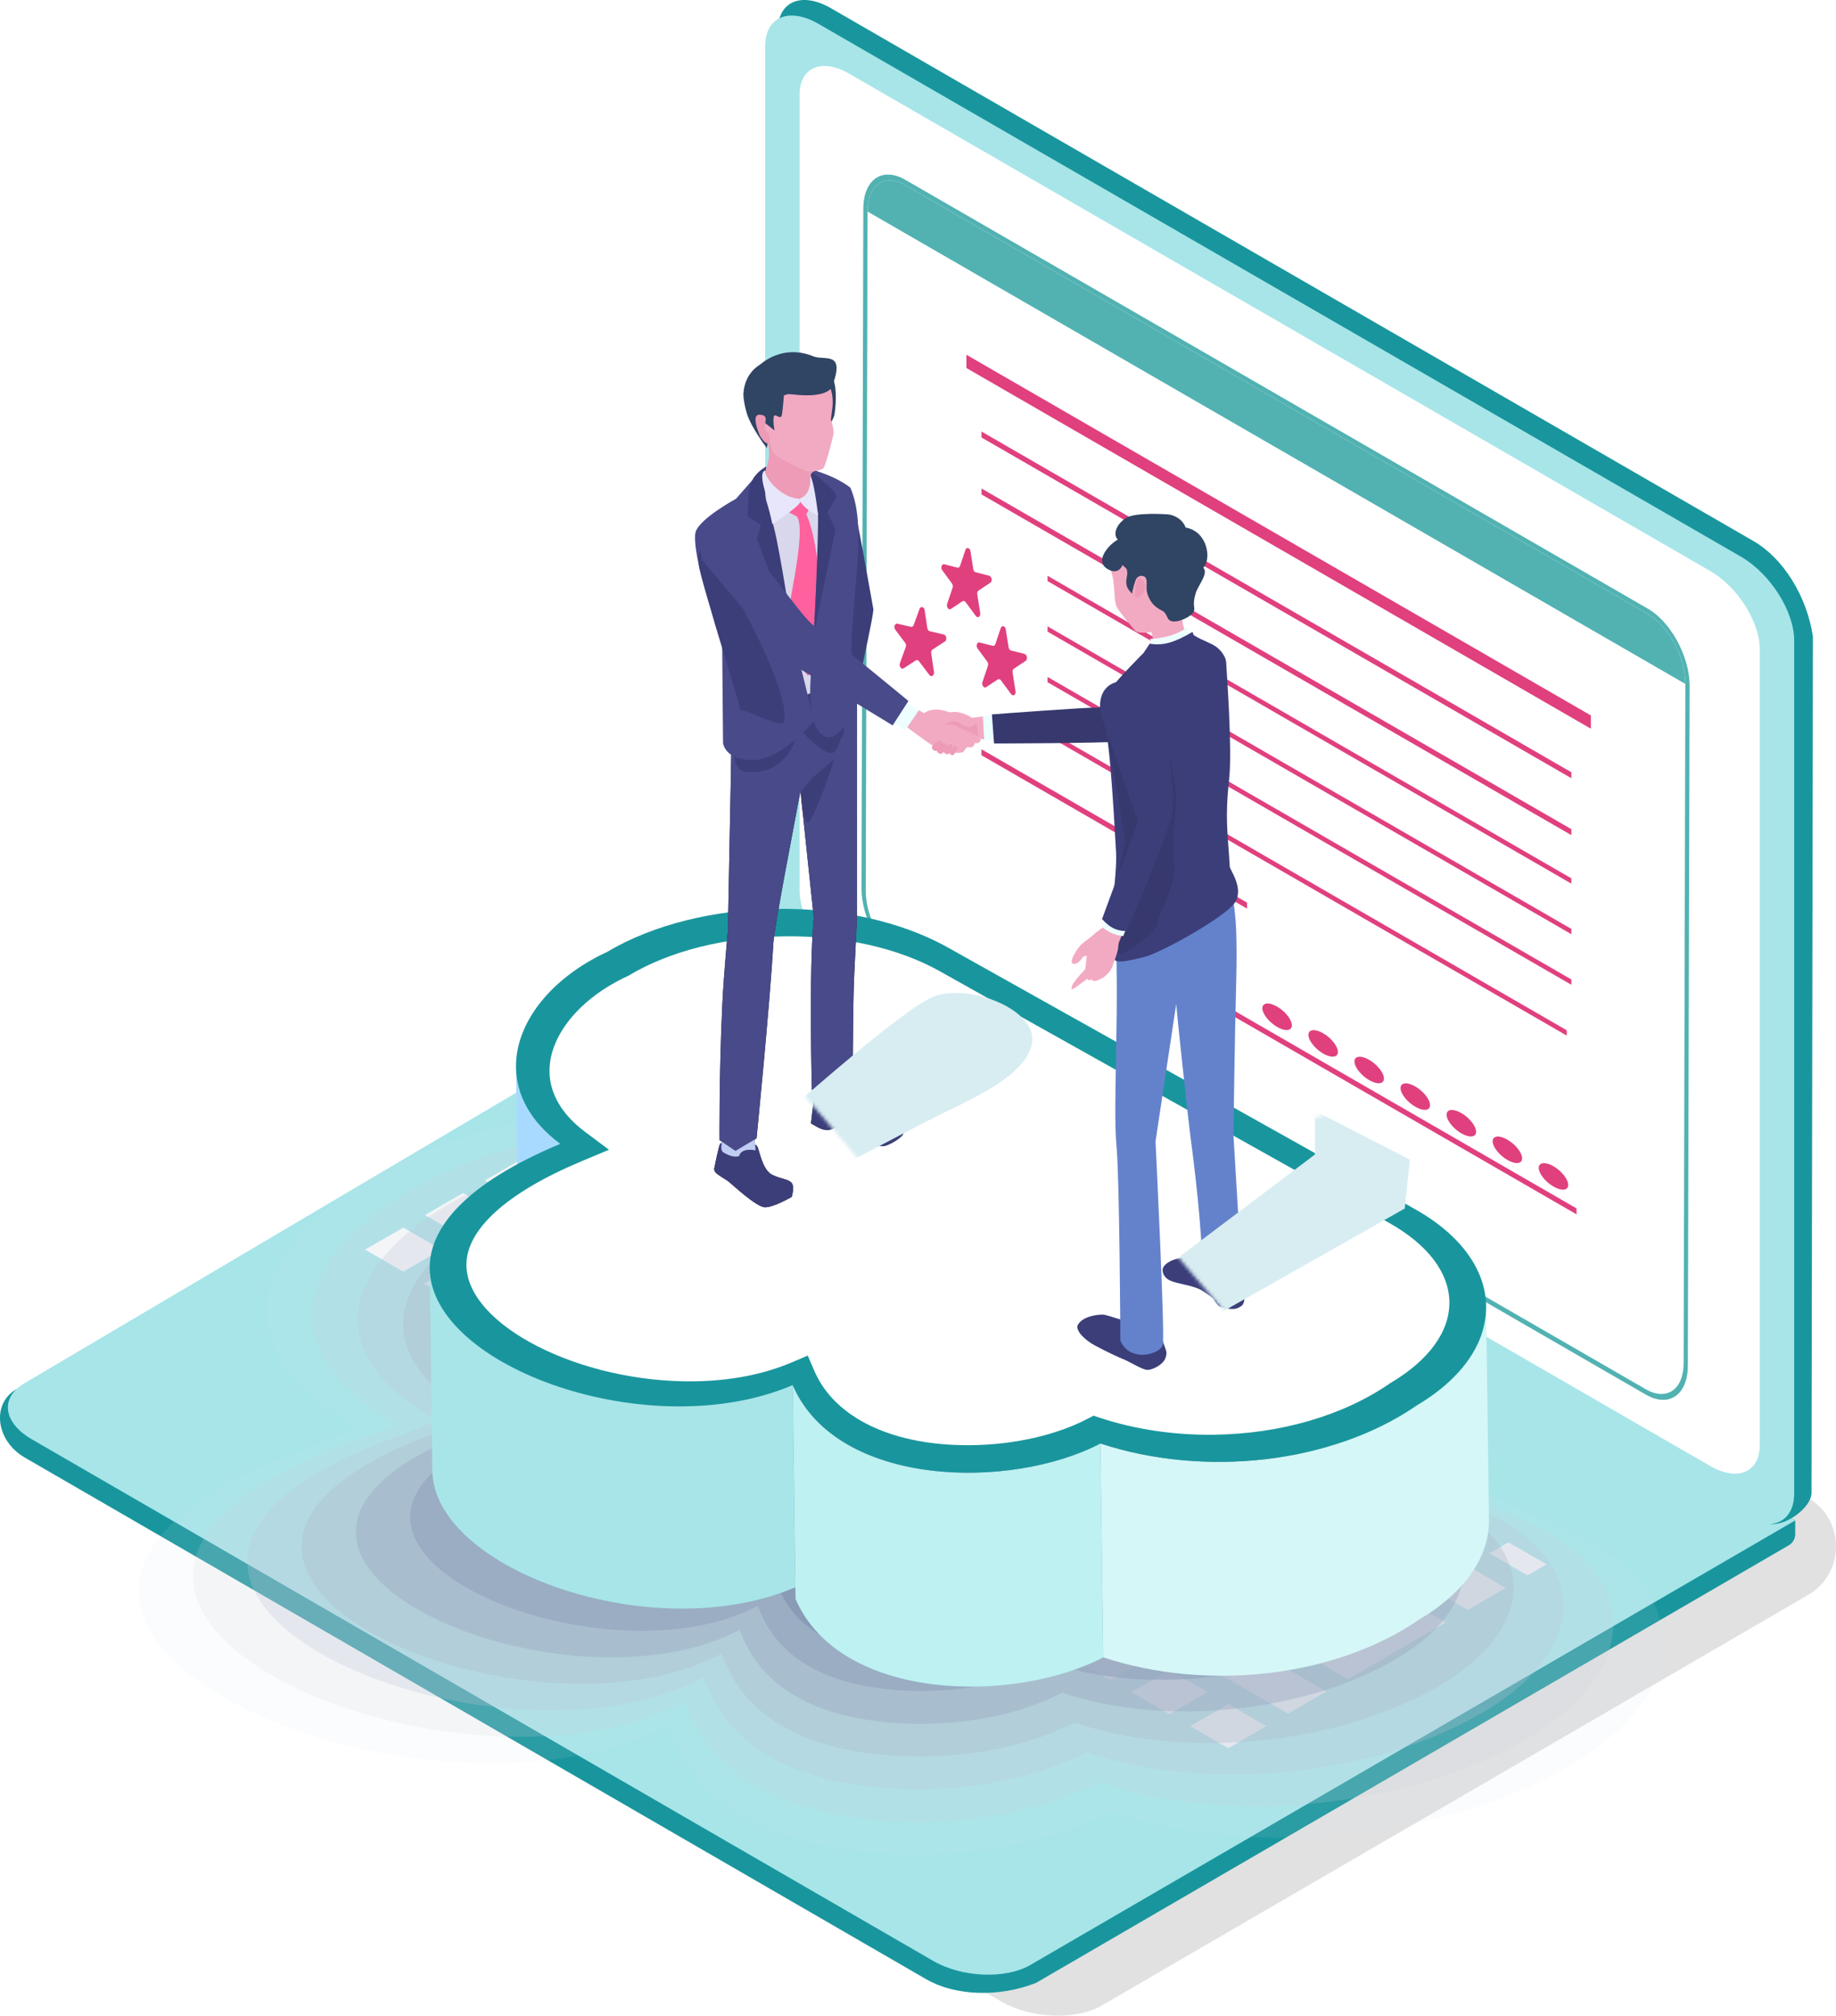 <?xml version="1.0" encoding="UTF-8"?>
<svg xmlns="http://www.w3.org/2000/svg" xmlns:xlink="http://www.w3.org/1999/xlink" viewBox="0 0 533.07 585">
  <defs>
    <style>
      .cls-1 {
        mask: url(#mask);
      }

      .cls-2 {
        filter: url(#luminosity-noclip);
      }

      .cls-3 {
        fill: #d7edf2;
      }

      .cls-3, .cls-4, .cls-5 {
        mix-blend-mode: multiply;
      }

      .cls-6 {
        fill: #aebacc;
        opacity: .36;
      }

      .cls-7 {
        fill: #fe619d;
      }

      .cls-8 {
        filter: url(#luminosity-noclip-2);
      }

      .cls-9 {
        fill: #a8daff;
      }

      .cls-10 {
        fill: #ced4e0;
        opacity: .18;
      }

      .cls-11 {
        fill: #f2aac2;
      }

      .cls-12 {
        fill: #bfcdf2;
      }

      .cls-4 {
        fill: url(#linear-gradient-2);
      }

      .cls-13 {
        fill: #52b2b2;
      }

      .cls-14 {
        fill: #6482cc;
      }

      .cls-15 {
        fill: #19969d;
      }

      .cls-16 {
        fill: #e0407e;
      }

      .cls-17 {
        fill: #ed9bb6;
      }

      .cls-18 {
        fill: #e8e6fb;
      }

      .cls-19 {
        isolation: isolate;
      }

      .cls-20 {
        mask: url(#mask-1);
      }

      .cls-21 {
        fill: #bdf1f2;
      }

      .cls-22 {
        fill: #dde2ea;
        opacity: .09;
      }

      .cls-23 {
        fill: #d9d7eb;
      }

      .cls-24 {
        fill: #8f9fb9;
        opacity: .55;
      }

      .cls-25 {
        fill: #fff;
      }

      .cls-26 {
        fill: #3c3e7a;
      }

      .cls-27 {
        fill: #bec7d6;
        opacity: .27;
      }

      .cls-28 {
        fill: #8091af;
        opacity: .64;
      }

      .cls-29 {
        fill: #1e252b;
      }

      .cls-30 {
        fill: #b8c8f2;
      }

      .cls-31 {
        fill: #edfeff;
      }

      .cls-5 {
        fill: url(#linear-gradient);
      }

      .cls-32 {
        fill: #d5f7f7;
      }

      .cls-33 {
        fill: #484a8a;
      }

      .cls-34 {
        fill: #36386e;
      }

      .cls-35 {
        fill: #a7e5e9;
      }

      .cls-36 {
        fill: #304464;
      }

      .cls-37 {
        fill: #9facc2;
        opacity: .45;
      }

      .cls-38 {
        fill: #c4c4c4;
        opacity: .5;
      }
    </style>
    <filter id="luminosity-noclip" x="318.16" y="322.41" width="95.64" height="68.85" color-interpolation-filters="sRGB" filterUnits="userSpaceOnUse">
      <feFlood flood-color="#fff" result="bg"/>
      <feBlend in="SourceGraphic" in2="bg"/>
    </filter>
    <linearGradient id="linear-gradient" x1="356.29" y1="387.2" x2="397.37" y2="323.24" gradientUnits="userSpaceOnUse">
      <stop offset="0" stop-color="#fff"/>
      <stop offset="1" stop-color="#000"/>
    </linearGradient>
    <mask id="mask" x="318.16" y="322.41" width="95.64" height="68.85" maskUnits="userSpaceOnUse">
      <g class="cls-2">
        <path class="cls-5" d="M337.84,360.3l3.13,3.32,14.93,17.51,8.24,7.57s28.53-11.82,43.03-26.32c7.37-7.37,9.11-15.79,2.64-28.16-6.47-12.37-19.61-11.29-23.59-11.14-10.72,2.7-16.09,8.46-19.92,11.09-3.83,2.63-28.46,26.14-28.46,26.14Z"/>
      </g>
    </mask>
    <filter id="luminosity-noclip-2" x="211.31" y="278.01" width="95.64" height="68.27" color-interpolation-filters="sRGB" filterUnits="userSpaceOnUse">
      <feFlood flood-color="#fff" result="bg"/>
      <feBlend in="SourceGraphic" in2="bg"/>
    </filter>
    <linearGradient id="linear-gradient-2" x1="249.44" y1="342.21" x2="290.52" y2="278.26" xlink:href="#linear-gradient"/>
    <mask id="mask-1" x="211.31" y="278.01" width="95.64" height="68.27" maskUnits="userSpaceOnUse">
      <g class="cls-8">
        <path class="cls-4" d="M230.99,315.32l3.13,3.32,14.93,17.51,8.24,7.57s28.53-11.82,43.03-26.32c7.37-7.37,9.11-15.79,2.64-28.16-6.47-12.37-19.61-11.29-23.59-11.14-10.72,2.7-16.09,8.46-19.92,11.09-3.83,2.63-28.46,26.14-28.46,26.14Z"/>
      </g>
    </mask>
  </defs>
  <g class="cls-19">
    <g id="_レイヤー_2" data-name="レイヤー_2">
      <g id="_レイヤー_1-2" data-name="レイヤー_1">
        <g>
          <g>
            <g>
              <path class="cls-38" d="M524.97,434.72c10.81,6.28,10.81,21.9,0,28.18l-205.18,119.2c-7.47,4.3-20.51,3.76-29.11-1.23L20.27,424.45c-7.44-4.3-9.15-10.52-4.64-14.92h.02c.7-.67,1.55-1.31,2.54-1.89l228.27-134.81,3.42,1.98,275.09,159.91Z"/>
              <g>
                <g>
                  <g>
                    <path class="cls-15" d="M521.23,441.27v3.99c0,1.33-.71,2.56-1.87,3.23l-218.56,127c-10.93,4.29-23.55,3.75-31.9-1.07L7.15,423c-8.35-4.83-9.68-15.58-2.46-19.76h.02l226.75-130.42,289.77,168.45Z"/>
                    <path class="cls-35" d="M521.23,441.27l-222.1,129.03c-7.23,4.17-19.85,3.64-28.18-1.19L9.18,417.69c-7.2-4.17-8.86-10.19-4.49-14.45h.02c.68-.65,1.5-1.27,2.46-1.83l220.98-130.51,3.31,1.92,289.77,168.45Z"/>
                  </g>
                  <g>
                    <g>
                      <polygon class="cls-25" points="203.95 318.91 192.87 312.52 198.41 309.32 209.49 315.71 203.95 318.91"/>
                      <polygon class="cls-25" points="221.06 328.79 209.98 322.4 215.52 319.2 226.6 325.59 221.06 328.79"/>
                      <polygon class="cls-25" points="238.17 338.67 227.09 332.27 232.63 329.08 243.71 335.47 238.17 338.67"/>
                      <polygon class="cls-25" points="255.28 348.55 244.2 342.15 249.74 338.96 260.82 345.35 255.28 348.55"/>
                      <polygon class="cls-25" points="272.39 358.43 261.31 352.03 266.85 348.83 277.93 355.23 272.39 358.43"/>
                      <polygon class="cls-25" points="289.5 368.31 278.43 361.91 283.96 358.71 295.04 365.11 289.5 368.31"/>
                      <polygon class="cls-25" points="306.61 378.18 295.54 371.79 301.07 368.59 312.15 374.99 306.61 378.18"/>
                      <polygon class="cls-25" points="323.72 388.06 312.65 381.67 318.19 378.47 329.26 384.87 323.72 388.06"/>
                      <polygon class="cls-25" points="340.83 397.94 329.76 391.55 335.3 388.35 346.37 394.75 340.83 397.94"/>
                      <polygon class="cls-25" points="357.94 407.82 346.87 401.43 352.41 398.23 363.48 404.62 357.94 407.82"/>
                      <polygon class="cls-25" points="375.06 417.7 363.98 411.31 369.52 408.11 380.59 414.5 375.06 417.7"/>
                      <polygon class="cls-25" points="392.17 427.58 381.09 421.18 386.63 417.99 397.7 424.38 392.17 427.58"/>
                      <polygon class="cls-25" points="409.28 437.46 398.2 431.06 403.74 427.87 414.82 434.26 409.28 437.46"/>
                      <polygon class="cls-25" points="426.39 447.34 415.31 440.94 420.85 437.74 431.93 444.14 426.39 447.34"/>
                      <polygon class="cls-25" points="443.5 457.22 432.42 450.82 437.96 447.62 449.04 454.02 443.5 457.22"/>
                    </g>
                    <g>
                      <polygon class="cls-25" points="186.57 328.94 175.5 322.55 186.57 316.15 197.65 322.55 186.57 328.94"/>
                      <polygon class="cls-25" points="203.68 338.82 192.61 332.43 203.68 326.03 214.76 332.43 203.68 338.82"/>
                      <polygon class="cls-25" points="220.79 348.7 209.72 342.31 220.79 335.91 231.87 342.31 220.79 348.7"/>
                      <polygon class="cls-25" points="237.91 358.58 226.83 352.18 237.91 345.79 248.98 352.18 237.91 358.58"/>
                      <polygon class="cls-25" points="255.02 368.46 243.94 362.06 255.02 355.67 266.09 362.06 255.02 368.46"/>
                      <polygon class="cls-25" points="272.13 378.34 261.05 371.94 272.13 365.55 283.2 371.94 272.13 378.34"/>
                      <polygon class="cls-25" points="289.24 388.22 278.16 381.82 289.24 375.43 300.31 381.82 289.24 388.22"/>
                      <polygon class="cls-25" points="306.35 398.09 295.27 391.7 306.35 385.31 317.42 391.7 306.35 398.09"/>
                      <polygon class="cls-25" points="323.46 407.97 312.38 401.58 323.46 395.18 334.54 401.58 323.46 407.97"/>
                      <polygon class="cls-25" points="340.57 417.85 329.49 411.46 340.57 405.06 351.65 411.46 340.57 417.85"/>
                      <polygon class="cls-25" points="357.68 427.73 346.6 421.34 357.68 414.94 368.76 421.34 357.68 427.73"/>
                      <polygon class="cls-25" points="374.79 437.61 363.72 431.22 374.79 424.82 385.87 431.22 374.79 437.61"/>
                      <polygon class="cls-25" points="391.9 447.49 380.83 441.09 391.9 434.7 402.98 441.09 391.9 447.49"/>
                      <polygon class="cls-25" points="409.01 457.37 397.94 450.97 409.01 444.58 420.09 450.97 409.01 457.37"/>
                      <polygon class="cls-25" points="426.12 467.25 415.05 460.85 426.12 454.46 437.2 460.85 426.12 467.25"/>
                    </g>
                    <g>
                      <polygon class="cls-25" points="176.48 343.18 158.12 332.58 169.2 326.18 187.56 336.79 176.48 343.18"/>
                      <polygon class="cls-25" points="193.6 353.06 182.52 346.66 193.6 340.27 204.67 346.66 193.6 353.06"/>
                      <polygon class="cls-25" points="210.71 362.94 199.63 356.54 210.71 350.15 221.78 356.54 210.71 362.94"/>
                      <polygon class="cls-25" points="227.82 372.82 216.74 366.42 227.82 360.03 238.89 366.42 227.82 372.82"/>
                      <polygon class="cls-25" points="244.93 382.7 233.85 376.3 244.93 369.91 256 376.3 244.93 382.7"/>
                      <polygon class="cls-25" points="262.04 392.57 250.96 386.18 262.04 379.79 273.11 386.18 262.04 392.57"/>
                      <polygon class="cls-25" points="279.15 402.45 268.07 396.06 279.15 389.66 290.23 396.06 279.15 402.45"/>
                      <polygon class="cls-25" points="296.26 412.33 285.18 405.94 296.26 399.54 307.34 405.94 296.26 412.33"/>
                      <polygon class="cls-25" points="313.37 422.21 302.29 415.82 313.37 409.42 324.45 415.82 313.37 422.21"/>
                      <polygon class="cls-25" points="330.48 432.09 319.41 425.7 330.48 419.3 341.56 425.7 330.48 432.09"/>
                      <polygon class="cls-25" points="347.59 441.97 336.52 435.57 347.59 429.18 358.67 435.57 347.59 441.97"/>
                      <polygon class="cls-25" points="364.7 451.85 353.63 445.45 364.7 439.06 375.78 445.45 364.7 451.85"/>
                      <polygon class="cls-25" points="381.81 461.73 370.74 455.33 381.81 448.94 392.89 455.33 381.81 461.73"/>
                    </g>
                    <g>
                      <polygon class="cls-25" points="151.82 336.22 140.75 342.61 168.94 358.88 180.01 352.49 151.82 336.22"/>
                      <polygon class="cls-25" points="186.05 368.76 174.97 362.37 186.05 355.97 197.12 362.37 186.05 368.76"/>
                      <polygon class="cls-25" points="203.16 378.64 192.08 372.25 203.16 365.85 214.23 372.25 203.16 378.64"/>
                      <polygon class="cls-25" points="220.27 388.52 209.19 382.13 220.27 375.73 231.34 382.13 220.27 388.52"/>
                      <polygon class="cls-25" points="237.38 398.4 226.3 392 237.38 385.61 248.45 392 237.38 398.4"/>
                      <polygon class="cls-25" points="254.49 408.28 243.41 401.88 254.49 395.49 265.56 401.88 254.49 408.28"/>
                      <polygon class="cls-25" points="271.6 418.16 260.52 411.76 271.6 405.37 282.68 411.76 271.6 418.16"/>
                      <polygon class="cls-25" points="288.71 428.04 277.63 421.64 288.71 415.25 299.79 421.64 288.71 428.04"/>
                      <polygon class="cls-25" points="305.82 437.92 294.74 431.52 305.82 425.13 316.9 431.52 305.82 437.92"/>
                      <polygon class="cls-25" points="322.93 447.79 311.86 441.4 322.93 435 334.01 441.4 322.93 447.79"/>
                      <polygon class="cls-25" points="340.04 457.67 328.97 451.28 340.04 444.88 351.12 451.28 340.04 457.67"/>
                      <polygon class="cls-25" points="357.15 467.55 346.08 461.16 357.15 454.76 368.23 461.16 357.15 467.55"/>
                      <polygon class="cls-25" points="374.26 477.43 363.19 471.04 374.26 464.64 385.34 471.04 374.26 477.43"/>
                      <polygon class="cls-25" points="398.92 458.82 387.85 465.21 395.04 469.36 377.67 479.4 391.37 487.31 419.83 470.88 398.92 458.82"/>
                    </g>
                    <g>
                      <polygon class="cls-25" points="134.45 346.25 123.37 352.64 151.56 368.92 162.64 362.52 134.45 346.25"/>
                      <polygon class="cls-25" points="168.67 378.79 157.59 372.4 168.67 366 179.75 372.4 168.67 378.79"/>
                      <polygon class="cls-25" points="185.78 388.67 174.71 382.28 185.78 375.88 196.86 382.28 185.78 388.67"/>
                      <polygon class="cls-25" points="202.89 398.55 191.82 392.16 202.89 385.76 213.97 392.16 202.89 398.55"/>
                      <polygon class="cls-25" points="220 408.43 208.93 402.04 220 395.64 231.08 402.04 220 408.43"/>
                      <polygon class="cls-25" points="237.11 418.31 226.04 411.91 237.11 405.52 248.19 411.91 237.11 418.31"/>
                      <polygon class="cls-25" points="254.22 428.19 243.15 421.79 254.22 415.4 265.3 421.79 254.22 428.19"/>
                      <polygon class="cls-25" points="271.34 438.07 260.26 431.67 271.34 425.28 282.41 431.67 271.34 438.07"/>
                      <polygon class="cls-25" points="288.45 447.95 277.37 441.55 288.45 435.16 299.52 441.55 288.45 447.95"/>
                      <polygon class="cls-25" points="305.56 457.83 294.48 451.43 305.56 445.04 316.63 451.43 305.56 457.83"/>
                      <polygon class="cls-25" points="322.67 467.7 311.59 461.31 322.67 454.91 333.74 461.31 322.67 467.7"/>
                      <polygon class="cls-25" points="339.78 477.58 328.7 471.19 339.78 464.79 350.86 471.19 339.78 477.58"/>
                      <polygon class="cls-25" points="356.89 474.67 345.81 481.07 374 497.34 385.08 490.95 356.89 474.67"/>
                    </g>
                    <g>
                      <polygon class="cls-25" points="117.08 369.07 106 362.67 117.08 356.28 128.15 362.67 117.08 369.07"/>
                      <polygon class="cls-25" points="134.19 378.95 123.11 372.55 134.19 366.16 145.26 372.55 134.19 378.95"/>
                      <polygon class="cls-25" points="151.3 388.83 140.22 382.43 151.3 376.04 162.37 382.43 151.3 388.83"/>
                      <polygon class="cls-25" points="168.41 398.7 157.33 392.31 168.41 385.91 179.48 392.31 168.41 398.7"/>
                      <polygon class="cls-25" points="185.52 408.58 174.44 402.19 185.52 395.79 196.59 402.19 185.52 408.58"/>
                      <polygon class="cls-25" points="202.63 405.67 191.55 412.07 271.07 457.98 282.15 451.58 202.63 405.67"/>
                      <polygon class="cls-25" points="288.18 467.86 277.11 461.46 288.18 455.07 299.26 461.46 288.18 467.86"/>
                      <polygon class="cls-25" points="305.29 477.74 294.22 471.34 305.29 464.95 316.37 471.34 305.29 477.74"/>
                      <polygon class="cls-25" points="322.4 487.61 311.33 481.22 322.4 474.82 333.48 481.22 322.4 487.61"/>
                      <polygon class="cls-25" points="339.51 497.49 328.44 491.1 339.51 484.7 350.59 491.1 339.51 497.49"/>
                      <polygon class="cls-25" points="356.63 507.37 345.55 500.98 356.63 494.58 367.7 500.98 356.63 507.37"/>
                    </g>
                  </g>
                </g>
                <g>
                  <path class="cls-15" d="M509.14,435.43l-267.87-154.66c-8.53-4.93-15.45-15.84-15.45-24.37V8.92c0-8.53,6.92-11.46,15.45-6.53l267.87,154.66c8.53,4.93,15.45,15.84,17.23,27.71,0,0-.41,244.34-.41,248.47s-6.86,9.31-11.55,9.11c-2.36-.1-4.8-3.63-5.27-6.91Z"/>
                  <path class="cls-35" d="M505.48,439.95l-267.87-154.66c-8.53-4.93-15.45-15.84-15.45-24.37V13.44c0-8.53,6.92-11.46,15.45-6.53l267.87,154.66c8.53,4.93,15.45,15.84,15.45,24.37v247.49c0,8.53-6.92,11.46-15.45,6.53Z"/>
                  <path class="cls-25" d="M496.52,425.46l-249.95-144.31c-7.96-4.6-14.42-14.78-14.42-22.74V27.48c0-7.96,6.45-10.69,14.42-6.09l249.95,144.31c7.96,4.6,14.42,14.78,14.42,22.74v230.93c0,7.96-6.45,10.69-14.42,6.09Z"/>
                </g>
                <g>
                  <path class="cls-25" d="M488.62,396.04c-.02,7.62-4.94,11-10.97,7.52l-215.58-124.45c-6.03-3.48-10.92-12.54-10.9-20.17l.52-197.19v-.13c.02-7.64,4.94-11,10.96-7.52l215.59,124.45c6.01,3.48,10.9,12.52,10.89,20.17v.13l-.5,197.19Z"/>
                  <path class="cls-13" d="M489.44,191.94c-1.91-6.37-6.13-12.48-11.01-15.29l-215.58-124.47c-4.87-2.81-9.11-1.58-11.04,2.56-.74,1.56-1.15,3.5-1.15,5.81l-.52,197.32c-.02,8.49,5.43,18.55,12.13,22.41l215.58,124.47c6.7,3.86,12.18.11,12.2-8.37l.52-197.32c0-2.31-.4-4.74-1.12-7.12ZM488.82,395.68c-.02,7.62-4.94,11-10.97,7.52l-215.58-124.45c-6.03-3.48-10.92-12.54-10.9-20.17l.52-197.19v-.13c.02-7.64,4.94-11,10.96-7.52l215.59,124.45c6.01,3.48,10.9,12.52,10.89,20.17v.13l-.5,197.19Z"/>
                  <path class="cls-13" d="M489.32,198.36v.13L251.88,61.39v-.13c.02-7.64,4.94-11,10.96-7.52l215.59,124.45c6.01,3.48,10.9,12.52,10.89,20.17Z"/>
                </g>
              </g>
              <g>
                <polygon class="cls-16" points="461.9 211.49 280.59 106.81 280.59 102.96 461.9 207.64 461.9 211.49"/>
                <g>
                  <polygon class="cls-16" points="362.07 261.97 362.07 263.7 284.96 219.19 284.96 217.46 362.07 261.97"/>
                  <polygon class="cls-16" points="456.24 285.81 304.15 198 304.15 196.46 456.24 284.27 456.24 285.81"/>
                  <polygon class="cls-16" points="454.9 300.56 302.81 212.75 302.81 211.21 454.9 299.02 454.9 300.56"/>
                  <polygon class="cls-16" points="456.24 271.13 304.15 183.32 304.15 181.79 456.24 269.6 456.24 271.13"/>
                  <polygon class="cls-16" points="456.24 256.46 304.15 168.65 304.15 167.11 456.24 254.92 456.24 256.46"/>
                  <polygon class="cls-16" points="456.24 242.38 284.97 143.5 284.97 141.77 456.24 240.65 456.24 242.38"/>
                  <polygon class="cls-16" points="456.24 225.86 284.97 126.97 284.97 125.24 456.24 224.13 456.24 225.86"/>
                </g>
                <g>
                  <path class="cls-16" d="M375.08,297.57c0,1.63-1.92,1.84-4.28.47s-4.28-3.79-4.28-5.42,1.92-1.84,4.28-.47c2.37,1.37,4.28,3.79,4.28,5.42Z"/>
                  <path class="cls-16" d="M388.45,305.3c0,1.63-1.92,1.84-4.28.47-2.37-1.37-4.28-3.79-4.28-5.42s1.92-1.84,4.28-.47c2.37,1.37,4.28,3.79,4.28,5.42Z"/>
                  <path class="cls-16" d="M401.82,313.02c0,1.63-1.92,1.84-4.28.47-2.37-1.37-4.28-3.79-4.28-5.42s1.92-1.84,4.28-.47c2.37,1.37,4.28,3.79,4.28,5.42Z"/>
                  <path class="cls-16" d="M415.2,320.74c0,1.63-1.92,1.84-4.28.47-2.37-1.37-4.28-3.79-4.28-5.42s1.92-1.84,4.28-.47c2.37,1.37,4.28,3.79,4.28,5.42Z"/>
                  <path class="cls-16" d="M428.57,328.46c0,1.63-1.92,1.84-4.28.47-2.37-1.37-4.28-3.79-4.28-5.42s1.92-1.84,4.28-.47c2.37,1.37,4.28,3.79,4.28,5.42Z"/>
                  <path class="cls-16" d="M441.94,336.18c0,1.63-1.92,1.84-4.28.47-2.37-1.37-4.28-3.79-4.28-5.42s1.92-1.84,4.28-.47c2.37,1.37,4.28,3.79,4.28,5.42Z"/>
                  <path class="cls-16" d="M455.32,343.9c0,1.63-1.92,1.84-4.28.47-2.37-1.37-4.28-3.79-4.28-5.42s1.92-1.84,4.28-.47c2.37,1.37,4.28,3.79,4.28,5.42Z"/>
                </g>
                <polygon class="cls-16" points="457.74 352.44 343.05 286.23 343.05 284.5 457.74 350.71 457.74 352.44"/>
              </g>
            </g>
            <g>
              <g>
                <path class="cls-22" d="M267.59,538.31c20.7-.35,39.75-4.57,54.92-12.43,41.85,14.16,98.44,7.54,134.26-13.98,34.32-20.62,35.66-50.68-.89-67.08-50.33-22.6-213.84-110.3-272.87-119.98-54.23-8.9-153.27,46.92-79.01,89.65,0,0-12.32,4.81-12.32,4.81-134.46,48.24,28.96,120.09,101.92,81.49,9.09,25.17,34.74,37.69,73.99,37.53Z"/>
                <path class="cls-10" d="M267.82,528.81c19.28-.32,37.04-4.26,51.16-11.58,38.99,13.19,91.72,7.02,125.09-13.03,31.98-19.21,33.22-47.21-.83-62.5-46.89-21.05-199.22-102.76-254.22-111.78-50.53-8.29-142.8,43.72-73.61,83.52,0,0-11.48,4.48-11.48,4.48-125.27,44.95,26.98,111.88,94.95,75.92,8.47,23.45,32.37,35.12,68.93,34.96Z"/>
                <path class="cls-27" d="M268.05,519.3c17.87-.3,34.32-3.95,47.41-10.73,36.13,12.23,84.99,6.51,115.91-12.07,29.63-17.8,30.78-43.75-.77-57.91-43.45-19.51-184.61-95.22-235.57-103.58-46.82-7.68-132.32,40.51-68.21,77.4,0,0-10.64,4.15-10.64,4.15-116.08,41.65,25,103.67,87.99,70.35,7.85,21.73,29.99,32.54,63.87,32.4Z"/>
                <path class="cls-6" d="M268.28,509.79c16.45-.28,31.6-3.64,43.66-9.88,33.27,11.26,78.26,5.99,106.73-11.12,27.29-16.4,28.35-40.28-.71-53.33-40.01-17.96-169.99-87.68-216.92-95.38-43.11-7.08-121.85,37.3-62.81,71.27,0,0-9.79,3.82-9.79,3.82-106.89,38.35,23.02,95.46,81.02,64.78,7.23,20.01,27.62,29.96,58.82,29.83Z"/>
                <path class="cls-37" d="M268.51,500.29c15.04-.25,28.88-3.32,39.9-9.03,30.41,10.29,71.53,5.48,97.56-10.16,24.94-14.99,25.91-36.82-.65-48.74-36.57-16.42-155.38-80.14-198.27-87.18-39.41-6.47-111.37,34.1-57.41,65.14,0,0-8.95,3.5-8.95,3.5-97.7,35.05,21.04,87.26,74.05,59.21,6.61,18.29,25.24,27.39,53.76,27.27Z"/>
                <path class="cls-24" d="M268.74,490.78c13.62-.23,26.17-3.01,36.15-8.18,27.55,9.32,64.8,4.96,88.38-9.2,22.59-13.58,23.47-33.36-.59-44.16-33.13-14.87-140.76-72.6-179.62-78.98-35.7-5.86-100.89,30.89-52.01,59.01,0,0-8.11,3.17-8.11,3.17-88.51,31.76,19.06,79.05,67.09,53.64,5.99,16.57,22.87,24.81,48.7,24.7Z"/>
                <path class="cls-28" d="M268.98,481.27c12.21-.2,23.45-2.7,32.4-7.33,24.69,8.35,58.07,4.45,79.2-8.25,20.25-12.17,21.03-29.89-.52-39.57-29.69-13.33-126.15-65.07-160.97-70.78-31.99-5.25-90.42,27.68-46.61,52.89,0,0-7.27,2.84-7.27,2.84-79.32,28.46,17.09,70.84,60.12,48.07,5.36,14.85,20.49,22.24,43.65,22.14Z"/>
              </g>
              <g>
                <path id="_x3C_Path_x3E_" class="cls-9" d="M162.65,331.98c-8.79-6.57-12.73-14.37-12.84-22.2l.82,62.07c.1,7.83,4.05,15.64,12.84,22.2l-.82-62.07Z"/>
                <path id="_x3C_Path_x3E_-2" data-name="_x3C_Path_x3E_" class="cls-32" d="M431.49,379.07c.14,10.32-6.55,20.73-20.08,28.78-24.77,17.07-61.9,20.97-91.92,11.09l.82,62.07c30.02,9.88,67.16,5.98,91.92-11.09,13.53-8.05,20.22-18.46,20.08-28.78l-.82-62.07Z"/>
                <path id="_x3C_Path_x3E_-3" data-name="_x3C_Path_x3E_" class="cls-21" d="M319.49,418.95c-25.92,13.55-76.42,12.89-89.33-16.95l.82,62.07c12.91,29.84,63.4,30.5,89.33,16.95l-.82-62.07Z"/>
                <path id="_x3C_Path_x3E_-4" data-name="_x3C_Path_x3E_" class="cls-35" d="M230.11,398.6c-41.19,17.61-105.02-5.09-105.4-33.82l.82,62.07c.38,28.73,64.21,51.43,105.4,33.82l-.82-62.07Z"/>
                <path id="_x3C_Path_x3E_-5" data-name="_x3C_Path_x3E_" class="cls-15" d="M431.49,379.07c-.14-10.32-7.09-20.56-20.84-28.25l-135.54-75.88c-27.49-15.39-71.72-14.8-98.79,1.31-16.33,7.55-26.68,20.57-26.51,33.53.1,7.83,4.05,15.64,12.84,22.2-27.42,11.49-38.05,24.35-37.89,36.19.38,28.73,64.21,51.43,105.4,33.82,12.91,29.84,63.4,30.5,89.33,16.95,30.02,9.88,67.16,5.98,91.92-11.09,13.53-8.05,20.22-18.46,20.08-28.78Z"/>
                <path id="_x3C_Path_x3E_-6" data-name="_x3C_Path_x3E_" class="cls-25" d="M282.15,419.43c12.36-.16,24.57-2.93,33.5-7.6l1.84-.96,1.97.65c10.17,3.35,21.59,5.04,33.02,4.88,19.37-.26,37.52-5.56,51.13-14.94l.28-.18c11.03-6.56,17.04-14.88,16.93-23.42-.11-8.54-6.34-16.7-17.54-22.97l-130.45-73.03c-12.06-6.75-28.12-10.34-45.23-10.11-17.11.23-33.07,4.24-44.94,11.31l-.22.13-.23.11c-13.91,6.43-22.8,17.32-22.67,27.75.09,6.44,3.68,12.49,10.39,17.5l6.88,5.14-7.93,3.32c-21.71,9.09-33.59,19.83-33.46,30.24.23,17.42,32.98,34.09,66.12,33.65,10.61-.14,20.19-2.01,28.48-5.55l4.5-1.92,1.94,4.49c5.96,13.77,23.04,21.81,45.7,21.51Z"/>
              </g>
            </g>
            <g>
              <g>
                <g>
                  <path class="cls-26" d="M253.58,176.88s-5.21-29.86-6.39-33.24c-1.18-3.38-2.46-2.35-4.21,2.66-3.73,10.62-.93,35.99,1.56,38.73,3.67,4.04,6.16-3.24,9.04-8.15Z"/>
                  <g>
                    <g>
                      <path class="cls-17" d="M246.27,202.03l-4.34-1.31s-2.17,8.22-2.29,8.51c1.3,2.16,3.21,2.37,5.24,1.91l1.38-9.11Z"/>
                      <g>
                        <path class="cls-17" d="M244.79,210.67s1.24,2.63,1.13,5.11c-.1,2.27-1.23,4.58-1.33,4.74-.12.19-.3,1.23-1.06,1.76-.51.36-1.77.29-2.2.16-.99-.3-1.63-1.45-2.18-1.8-.65-.42-1.17-.32-1.18-1.03-.03-2.85-2.86-7.15,1.68-10.33.58-2.36,5.15,1.39,5.15,1.39Z"/>
                        <g>
                          <g>
                            <path class="cls-17" d="M239.07,220.26c.16-.29.19-1.12.27-1.37.09-.25.47-.86-.16-1.17-.64-.31-1.22.54-1.22.54,0,0-.39.96,0,1.71.39.75.84.8,1.11.29Z"/>
                            <path class="cls-17" d="M239.49,220.5c.16-.29-.07-.87-.07-.87,0,0-.3-.7-.69-.72-.45-.02-.98.65-.77,1.06.13.26.31.5.52.64.4.27.83.23,1.01-.1Z"/>
                          </g>
                          <g>
                            <path class="cls-17" d="M240.96,218.6c-.14.34-.24.4-.36.75,0,.03-.02.06-.05.07-.02,0-.05,0-.07,0-.32-.08-1.57-.29-1.51-.43.11-.25.66-1.09.88-1.26.35-.27,1.02,0,1.15.13.12.13.04.56-.04.74Z"/>
                            <path class="cls-17" d="M240.38,220.21c-.04.33.26.72.11,1.02-.27.52-1.07.52-1.43-.08-.11-.18-.16-.76-.15-.98.04-.97.56-1.14.81-1.46.25-.32.94-.29.93.26-.01.73-.27,1.23-.27,1.23Z"/>
                          </g>
                          <g>
                            <path class="cls-17" d="M240.69,218.84c.06-.16.65-.9.81-.96.16-.06.55.02.63.27.08.24-.11.69-.14.81-.14.52-.32,1.52-.57,1.93-.05.09-1.21.32-1.35-.34-.13-.66.53-1.5.61-1.7Z"/>
                            <path class="cls-17" d="M241.03,220.2c-.03.55.36.93.36.93,0,0,1.5.28,1.93.62.16.13.4.43-.14.77s-2.37.01-2.73-.38c-.36-.39-.79-1.26-.81-1.5-.12-1.38,1.32-1.86,1.69-1.72.57.21-.28,1.11-.29,1.28Z"/>
                            <path class="cls-17" d="M242.65,220.06c-.03.55.36.93.36.93,0,0,2.06-2.86,2.48-2.75.43.11.47,3.08.2,3.24s-.35.57-.9.91c-.55.34-2.37.01-2.73-.38-.36-.39-.79-1.26-.81-1.5-.12-1.38,1.32-1.86,1.69-1.72.57.21-.28,1.11-.29,1.28Z"/>
                          </g>
                        </g>
                        <g>
                          <path class="cls-17" d="M242.38,212.81c1.59.61,3.11,5.3,2.57,5.8-.39.36-.9.58-1.35.86-.79.5-.97,1-1.42,1.97-.09.2-.26-.09-.45-.2-.85-.48-.34-.91-.12-1.98.13-.65.67-1.67.61-1.98-.07-.3-.46-.46-.74-1.33-.36-1.12,0-3.5.9-3.15Z"/>
                          <path class="cls-17" d="M244.88,210.94c1.13,1.82,2.31,5.45,1.81,6.92-.31.92-1.33,1.78-1.78,2.07-.58.37-1.69.84-2.37,1.46-.24.22-.26.6-.42.62-.62.1-.83-1.37-.6-1.83.28-.56,1.36-.83,1.89-1.35.1-.1,1.5-.95,1.13-1.64-.23-.43-2.1-.34-2.63-1.25-.53-.92-1.02-2.92-.3-4.04.7-1.08,3.52-2.24,3.26-.95Z"/>
                        </g>
                      </g>
                    </g>
                    <polygon class="cls-18" points="247.23 204.6 239.88 203.78 239.71 206.69 246.7 207.33 247.23 204.6"/>
                    <path class="cls-26" d="M253.53,176.64s-4.85-11.84-8.42-6.22c-3.57,5.62-5.81,33.57-5.92,33.88l8.53.8s6.44-28.18,5.81-28.47Z"/>
                  </g>
                </g>
                <g>
                  <g>
                    <g>
                      <g>
                        <path class="cls-29" d="M236.47,318.58c-.31.81-1.01,7.46-1.01,7.46l1.56.89s2.22,1.41,3.88.97c.9-.24,1.13-.48,1.59-.57,2.11-.4,3.75,2.59,5.4,3.47,1.65.88,6.94,1.92,8.47,1.85,1.53-.07,5.52-2.39,5.9-3.64.44-1.41-.16-4.27-4.42-4.69-2.92.58-10.84-6.52-10.84-6.52l-7.09-1.49-3.44,2.26Z"/>
                        <path class="cls-29" d="M246.21,308.46c-3.98-2.16-8.87.02-8.87.02l-.47,8.82c-.89,2.6,3.92,7.05,7.3,3.08,1.37-1.6,3.83-1.83,3.83-1.83-2.16-3.22-2.83-6.57-1.79-10.08Z"/>
                      </g>
                      <path class="cls-29" d="M248.81,210.23s.08,33.96,0,56.83c0,.39-.83,15.63-.93,19.57-.32,12.5-.29,30.1-.29,30.1l-5.61,3.2-6.26-3.64s-.9-34.95.55-49.97l-4-38,16.53-18.08Z"/>
                      <path class="cls-29" d="M242.05,220.47l-9.52,8.11c.08,3.76.55,9.36,1.93,10.07,1.36.69,8.01-18.33,7.59-18.17Z"/>
                    </g>
                    <g>
                      <g>
                        <path class="cls-29" d="M209.1,331.92c-.45.75-1.75,7.31-1.75,7.31,0,0,0,.59.45,1.1.48.56,2.08,1.46,3.49,2.41.95.64,8.26,7.65,10.85,7.65s7.73-3.02,7.73-3.02c0,0,.89-2.91,0-4.03-.89-1.13-2.85-1.05-5.57-2.34-3.04-1.37-3.81-7.4-4.5-8.38s-6.9-2.35-6.9-2.35l-3.8,1.65Z"/>
                        <path class="cls-29" d="M219.38,333.88s-.73-8.36-.54-10.2l-7.98-2.12c-.32,3.52-.05,7.94-.57,8.38-.52.45-1.49,3.75-.28,4.5.55.34,2.9,1.73,4.58,1.08.7-2.62,4.79-1.65,4.79-1.65Z"/>
                      </g>
                      <path class="cls-29" d="M209.73,291.39c.43-8.94,1.61-21.31,1.61-21.31l.89-46.55c7.47-1.78,14.07.86,20.11,6.39-1.46,7.88-7.55,39.08-7.82,44.04-.95,17.1-4.86,56.42-4.86,56.42l-6.13,3.65-4.62-3.14s-.15-19.19.82-39.51Z"/>
                    </g>
                    <g>
                      <polygon class="cls-29" points="212.48 209.85 235.1 197.68 248.87 199.42 248.81 210.23 232.33 229.93 212.22 223.54 212.48 209.85"/>
                      <path class="cls-29" d="M240.08,194.93s-25.64,9.65-25.84,11.49c-.26,2.45-3.44,16.52,1.87,17.49,5.31.97,13.83-1.3,15.66-12.7,11.97,12.77,10.75,5.54,12.66,2.74,1.65-2.43-.39-10.17-.68-12.73-.07-.59-3.66-6.28-3.66-6.28Z"/>
                    </g>
                  </g>
                  <g>
                    <g>
                      <g>
                        <path class="cls-26" d="M236.47,318.58c-.31.81-1.01,7.46-1.01,7.46l1.56.89s2.22,1.41,3.88.97c.9-.24,1.13-.48,1.59-.57,2.11-.4,3.75,2.59,5.4,3.47,1.65.88,6.94,1.92,8.47,1.85,1.53-.07,5.52-2.39,5.9-3.64.44-1.41-.16-4.27-4.42-4.69-2.92.58-10.84-6.52-10.84-6.52l-7.09-1.49-3.44,2.26Z"/>
                        <path class="cls-30" d="M246.21,308.46c-3.98-2.16-8.87.02-8.87.02l-.47,8.82c-.89,2.6,3.92,7.05,7.3,3.08,1.37-1.6,3.83-1.83,3.83-1.83-2.16-3.22-2.83-6.57-1.79-10.08Z"/>
                      </g>
                      <path class="cls-33" d="M248.81,210.23s.08,33.96,0,56.83c0,.39-.83,15.63-.93,19.57-.32,12.5-.29,30.1-.29,30.1l-5.61,3.2-6.26-3.64s-.9-34.95.55-49.97l-4-38,16.53-18.08Z"/>
                      <path class="cls-26" d="M242.05,220.47l-9.52,8.11c.08,3.76.55,9.36,1.93,10.07,1.36.69,8.01-18.33,7.59-18.17Z"/>
                    </g>
                    <g>
                      <g>
                        <path class="cls-26" d="M209.1,331.92c-.45.75-1.75,7.31-1.75,7.31,0,0,0,.59.45,1.1.48.56,2.08,1.46,3.49,2.41.95.64,8.26,7.65,10.85,7.65s7.73-3.02,7.73-3.02c0,0,.89-2.91,0-4.03-.89-1.13-2.85-1.05-5.57-2.34-3.04-1.37-3.81-7.4-4.5-8.38s-6.9-2.35-6.9-2.35l-3.8,1.65Z"/>
                        <path class="cls-12" d="M219.38,333.88s-.73-8.36-.54-10.2l-7.98-2.12c-.32,3.52-.05,7.94-.57,8.38-.52.45-1.49,3.75-.28,4.5.55.34,2.9,1.73,4.58,1.08.7-2.62,4.79-1.65,4.79-1.65Z"/>
                      </g>
                      <path class="cls-33" d="M209.73,291.39c.43-8.94,1.61-21.31,1.61-21.31l.89-46.55c7.47-1.78,14.07.86,20.11,6.39-1.46,7.88-7.55,39.08-7.82,44.04-.95,17.1-4.86,56.42-4.86,56.42l-6.13,3.65-4.62-3.14s-.15-19.19.82-39.51Z"/>
                    </g>
                    <g>
                      <polygon class="cls-33" points="212.48 209.85 235.1 197.68 248.87 199.42 248.81 210.23 232.33 229.93 212.22 223.54 212.48 209.85"/>
                      <path class="cls-26" d="M240.08,194.93s-25.64,9.65-25.84,11.49c-.26,2.45-3.44,16.52,1.87,17.49,5.31.97,13.83-1.3,15.66-12.7,11.97,12.77,10.75,5.54,12.66,2.74,1.65-2.43-.39-10.17-.68-12.73-.07-.59-3.66-6.28-3.66-6.28Z"/>
                    </g>
                  </g>
                </g>
                <g>
                  <g>
                    <path class="cls-23" d="M224.18,134.41c-3.9,2.62-9.27,10.62-9.27,10.62l10.35,60.14,16.75-6.66,1.92-49.45s-5.98-10.06-9.98-11.61c-4.01-1.55-5.88-5.67-9.78-3.05Z"/>
                    <path class="cls-7" d="M234.1,149.26c1.18-1.88,1.56-4.23.81-5.09-.9-1.03-3.03-3.1-2.88-2.92-1.6,1.86-6.12,2.86-5.77,5.98l5.04,2.63c3.44,3.99-4.05,31.51-3.71,37.75l7.06,8.57,4.21-11.76s-.3-25.77-4.76-35.16Z"/>
                  </g>
                  <path class="cls-33" d="M231.68,134.94s5.53,1.68,8.77,2.99c4.14,1.68,6.46,3.63,6.46,3.63,4.57,10.47,1.12,27.65.4,43.33-.3,6.55.28,21.71.28,21.71,0,0-4.59,10.6-9.27,6.35-4.67-4.24-2.64-19.67-2.64-19.67,0,0,2.1-34.67,2.23-42.52-.95-6.72-6.23-15.83-6.23-15.83Z"/>
                  <path class="cls-33" d="M201.94,154.5c1.01-3.93,11.78-9.75,11.78-9.75,1.92-2.15,5.3-6.35,8.75-9.36,0,0-1.97,5.48-.97,8.55,1,3.07,8.7,40.41,8.7,40.41l6.17,24.84s-9.45,11.41-17.72,11.41-8.72-4.95-8.72-4.95l-.27-30.46c-4.62-10.61-8.73-26.73-7.72-30.67Z"/>
                  <path class="cls-26" d="M207.51,180.92s7.65,25.1,7.5,25.21c1.77-.29,11.92,5.41,12.52,3.48,2.9-9.45-19.77-47.55-20.89-48.47-3.7-3.04-4.17-.93-3.7,3.15.21,1.81,4.58,16.63,4.58,16.63Z"/>
                  <path class="cls-26" d="M242.97,144.02c-1.74-3.63-11.64-10.01-11.64-10.01,0,0,6.01,10.44,6.17,15.61.18,5.79-1.14,34.16-1.14,34.16l6.21-30.09-2.34-4.95,2.73-4.72Z"/>
                  <path class="cls-26" d="M222.47,145.3c-.76-2.72,0-9.92,0-9.92-4.5,2.64-4.82,5.89-5.06,7.47-.24,1.58-.3,7.12-.3,7.12l3.8,2.29-1.17,4.12,10.33,27.41s-2.24-15.41-4.49-26.77c-1.18-5.96-2.87-10.8-3.13-11.71Z"/>
                </g>
                <g>
                  <path class="cls-18" d="M234.15,136.29c2.1.51,3.37,13.37,3.37,13.37-1.26-.7-3.8-1.95-5.13-4l-.51-.91c.22-.74,1.99-6.65,2.27-8.46Z"/>
                  <g>
                    <path class="cls-36" d="M234.04,105.74c2.3.02,5.59,2.11,7.12,3.37,2.38,1.96,1.31,10.51,1.08,11.39-.23.88-1.53,3.39-1.53,3.39,0,0-9.82-18.18-6.67-18.15Z"/>
                    <path class="cls-17" d="M238.28,134.75c-.74,1.96-2.64,1.66-2.92,3.35-.26,1.56.22,2.16-.79,4.47-1,2.31-4.45,3.3-7.14,1.89-1.82-.96-6.34-5.43-5.76-6.3,1.86-4.68,1.99-6.74,1.15-9.82-1.82-6.69,13.42,2.78,15.46,6.42Z"/>
                    <path class="cls-11" d="M234.6,136.83c1.45.1,3.8-.3,4.46-.95.66-.66,2.73-8.61,2.93-10,.19-1.38-.76-4.21-.76-4.21,0,0,.42-2.71.5-3.87.7-9.61-7.8-13.54-16.11-10.69-10.56,3.62-6.35,10.19-3.76,17.73.37,1.06,1.41,1.93,1.63,3.04.2.99.31,2.42,1.22,3.66.91,1.24,8.71,5.21,9.89,5.29Z"/>
                    <path class="cls-36" d="M215.84,114.23c.27-3.44,1.65-6.4,4.87-8.45,2.86-2.38,8.4-5.26,15.48-2.35,3.1,1.28,9.13-1.65,5.66,8.04,0,0,.05,4.46-12.13,2.96-1.35-.17-2.13.38-2.13.38,0,0-.34,4.88-.65,5.84-.41,1.27-2-.93-2.27.27-.32,1.41.22,4.02.22,4.02l-2.69-2.12s.04-.64-.95-.38c-.49.13.99,3.12,1.54,5.25.2.77-.15,2.34-.15,2.34,0,0-4.6-5.97-5.85-10.19-.7-2.37-.94-4.37-.97-5.61Z"/>
                    <path class="cls-17" d="M220.52,120.35c-1.8-.04-1.32,2.73.1,6.1.15.36,1.58,2.42,2.23,2.19.95-.33.57-2.99,0-3.24-2.38-1.07,1.55-4.96-2.34-5.05Z"/>
                  </g>
                  <path class="cls-18" d="M222.19,136.55c-.41,1.72,4.15,7.74,9.7,8.2l.51.91s0,0,0,0c-.76,1.69-8.15,6.44-8.15,6.44l-2.27-10.04s-1.67-5.08.21-5.51Z"/>
                </g>
              </g>
              <g>
                <g>
                  <path class="cls-11" d="M272.8,211.97c.03.06.44.57,1.09.54.65-.03,1.4-1.82,2.12-2.49.28-.26,2.14,1.25,3.42,1.82,1.87.82,4.79,1.76,5.16,2.56,2.35.68,5.99-.81,5.99-.81,0,0-1.66-5.66-2.63-5.78-.97-.12-5.77.51-5.77.51,0,0-2.89-2.01-5.83-1.66-2.94.35-3.04,2-3.47,3-.43,1-.31,1.81-.08,2.32Z"/>
                  <path class="cls-17" d="M273.81,212.25c-.24-.27.32-1.95.9-2.27s2.59-.7,3.15-.5c.95.35,3.49,3.03,5.5.48.3-.38.68,4,.69,4.46,0,.13.03.3-.07.41-.25.28-1.03,0-1.31-.07-1.5-.38-5.27-2.81-6.21-2.41-.33.14-2.47.11-2.65-.1Z"/>
                </g>
                <g>
                  <path class="cls-11" d="M261.55,209.72s8.39,6.29,9.1,6.56c2.38.88,5.06,2.2,6.58,2.19.3,0,2.13.15,2.54-.35.41-.5.66-.94.86-1.12.35-.31,1.1.07,1.68-.21.58-.27.7-1.13.7-1.13,0,0,1.17.25,1.6-.54.76-1.41-3.34-2.7-5.21-3.52-1.28-.56-2.55-1.48-3.38-1.3-.84.17-2.87-.08-2.22-1.13s2.07-2.37,2.07-2.37c0,0-4.73-2.06-7.47.17-.83-.32-3.88-2.21-3.88-2.21l-2.96,4.96Z"/>
                  <polygon class="cls-31" points="262.3 203.44 258.96 209.44 262.79 211.96 266.95 205.92 262.3 203.44"/>
                </g>
                <path class="cls-17" d="M272.1,215.22c.36-.19.76-.34,1.18-.15.36.16.45.43.38.72.24-.11.49-.17.78-.08.49.14.54.52.41.94.06-.07.13-.13.19-.19.27-.25.57-.46.97-.4.62.1.54.68.31,1.24.06-.06.12-.12.18-.17.23-.21.73-.64,1.07-.58.92.15-.11,1.64-.36,2.02-.07.41-.63.77-1.1.51-.29-.16-.39-.38-.39-.62-.14.41-.64.6-1.15.32-.4-.23-.66-.62-.73-.54-.16.53-.81.73-1.39.31-.28-.21-.41-.45-.43-.69-.31.16-.74.11-1.09-.23-.96-.92.35-1.97,1.16-2.39Z"/>
                <polygon class="cls-31" points="289.19 207.48 285.37 207.79 285.76 214.82 291.22 214.87 289.19 207.48"/>
              </g>
              <path class="cls-33" d="M263.75,203.44l-4.58,7.09-30.39-18.51-24.89-29.42c-2.17-6.54,4.29-9.46,10.35-6.1,6.06,3.36,18.39,22.86,22.24,25.19,3.85,2.33,27.27,21.75,27.27,21.75Z"/>
              <g>
                <path class="cls-34" d="M287.99,207.34s29.97-2.27,30.42-1.94c3.7.07,26.45-18.18,26.45-18.18,6.19,1.23,10.87,3.83,10,7.3,0,0-22.86,20.11-28.86,20.66-6,.55-37.38.6-37.38.6l-.63-8.44Z"/>
                <g>
                  <path class="cls-26" d="M331.38,384.16c-1.72.68-9.55-2.63-11.27-2.63s-5.74.54-7.14,2.93c-.9,1.54,1.83,4.38,4.96,6.05,3.89,2.08,7.14,3.54,8.17,3.94,1.87.73,5.61,3.14,7.07,3.14s4.64-1.54,5.26-3.59c.62-2.04.12-1.48-1.74-7.59l-5.31-2.26Z"/>
                  <path class="cls-26" d="M355.74,366.98c-1.29.67-9.02-2.36-11.88-2.06-2.62.27-5.05,1.3-5.95,2.61-.9,1.3.02,3.25,1.65,4.04,2.08,1.01,6.06,1.36,8.68,2.57,1.18.54,3.96,2.64,3.96,2.64,0,0,1.21,2.22,2.14,2.49,3.93,1.18,5.04.51,6.17-.31,1.98-1.43.07-10.04.07-10.04l-4.85-1.93Z"/>
                  <path class="cls-14" d="M358.12,329.23s.41-30.5.81-44.72c.16-5.58.13-10.49,0-14.13-.42-12.91-4.43-23.31-5.42-25.77-2.74-6.84-30.57,10.14-29.95,19.38,1.79,26.74-.59,56.2.63,68.95.87,9.04,1.1,56.11,1.1,56.11,2.75,6.56,11.65,4.03,12.32,1.22.67-2.81-2.11-58.99-2.11-58.99l6-39.84c.1,1.87,3.41,33.01,4.27,39.44,1.79,13.29,3.89,33.81,3.05,39.78-.3,2.11,10.23,5.13,11.86,1.42l-2.57-42.85Z"/>
                </g>
                <g>
                  <g>
                    <path class="cls-26" d="M358.73,261.68c-2.32,4.14-21.64,14.88-26.5,16.07-9.28,2.28-8.9,1.56-9.53-2.09-1.09-6.28,1.74-21.08,1.34-28.36-.92-16.77-1.79-28.23-2.61-33.34-.53-3.33-1.21-11.01.64-13.54,2.82-3.86,9.96-10.92,9.96-10.92,0,0,13.82-5.63,14.79-5.03,2.42,1.5,4.72,2.08,6.39,3.32,1.34,1,2.73,2.88,2.8,4.42.15,3.17,1.82,25.1.86,33.94-1.26,11.54-.4,15.35.19,25.41.05.9,3.99,6,1.67,10.14Z"/>
                    <path class="cls-34" d="M336.1,268.32c-.09,1.24-10.71,11.44-13.55,7.78-2.84-3.66,4.2-31.99,4.2-31.99l-5.09-29.98c.05,1.13,12.38-7.29,13.15-6.43,3.04,3.39,7.23,20.83,6.7,25.22-.62,5.2-1.01,12.95-.64,18.17.48,6.79-4.51,13.29-4.77,17.24Z"/>
                  </g>
                  <g>
                    <g>
                      <path class="cls-11" d="M346.85,168.29c-.16,1.7-.88,4.35-.88,4.35-4.74,5.84-2.21,10.85-.09,12.89,0,0-2.96,1.51-6.34,2.18-3.38.66-4.39-.51-4.39-.51l-.84-3.78s-3.87.72-4.84-.49c-.97-1.21-4.27-5.04-5.2-6.71-.98-1.77-.42-6.98-1.62-10.21-1.43-3.87.94-8.42,3.74-11.45,2.8-3.03,9.55-2.99,13.5-1.79,3.43,1.04,5.92,3.81,6.73,6.16.81,2.36.61,5.27.22,9.36Z"/>
                      <path class="cls-17" d="M330.43,167.98c.93-.6,2.41,1.11,2.05,2.82-.36,1.71-1.96,2.74-2.92,2.47,0,0-.06-4.68.87-5.29Z"/>
                    </g>
                    <path class="cls-36" d="M349.36,164.77c2.46-2.46,1.29-10.52-5.11-11.66-.94-2.57-3.56-3.73-5.28-3.83,0,0-9.24-.69-12,1.03-2.77,1.72-3.96,4.71-2.43,6.32-2.49,1.31-6.74,6.01-3.21,8.36,3.53,2.35,4.66-1.15,4.66-1.15.06.98,1.82.43,1.16,3.68-.65,3.23,1.02,3.94,1.54,4.88-.09-.53.91-3.98,1.21-4.42.52-.75,1.32-1.05,2.17-.73,1.39.53.6,2.98.91,4.44.55,2.53,2,4.39,4.34,5.5,1.9.9,1.11,2.89,3.18,3.15,2.07.26,5.7-1.53,6.19-3.1.31-.97-.57-1.67.49-5.15.65-2.13,3.81-5.75,2.18-7.33Z"/>
                    <path class="cls-31" d="M335.09,188.32s-.65-1.75-1.19-2.88c7.75-.4,10.8-3.48,10.8-3.48l.64,3.79s.9.15-1.6,1.08c-4.16,1.55-8.66,1.5-8.66,1.5Z"/>
                    <path class="cls-26" d="M333.81,186.82c4.07.66,7.28-.43,12.43-3.42,0,0,1.05,2.9,1.85,3.85-1.89,3.16-7.77,3.46-16.06,2.24l1.78-2.67Z"/>
                  </g>
                </g>
                <g>
                  <path class="cls-26" d="M320.18,208.99c5.03,14.88,10.32,29.61,10.32,29.61,0,0,6.24,4.98,8.93.67,2.69-4.32.48-24.46-4.87-35.1-5.36-10.64-18.46-7.25-14.38,4.82Z"/>
                  <g>
                    <g>
                      <path class="cls-11" d="M315.12,281.23s-2.43,2.53-3.54,4.26c-.52.82-.67,1.66-.22,1.56.44-.1,1.37-.78,2.54-1.66,1.24-.94,2.58-1.76,3-2.57.38-.74.8-2.84.86-3.58.09-1.24-.94-3.79-2.16-2.98.06.2-.49,4.98-.49,4.98Z"/>
                      <path class="cls-11" d="M321.1,268.82l5.08,1.42s-.66,1.74-1.2,3c-.35.82-.29,1.82-.38,2.24-.43,1.97-1.58,4.93-1.58,4.93,0,0-.97,1.5-2.01,1.21-.76-.21-1.6-.36-2.32-.68-2.23-1.01-1.97-3.69-3.72-5.29-1.6-1.47,5.1-6.86,6.12-6.81Z"/>
                      <path class="cls-11" d="M320.43,281.23c-.68,2.07-3.4,2.95-3.4,2.95-1.02.66-1.89.23-.9-1.41,0,0,1.06-3.64,2.92-3.97,1.47.43,1.69,1.58,1.38,2.43Z"/>
                      <path class="cls-11" d="M321.09,281.45c.84,2.13-3.9,4.22-4.13,2.77-.16-1,1.9-1.98,2.54-2.8.73-.93,1.31-.49,1.59.03Z"/>
                      <path class="cls-11" d="M322.09,279.92c.45-.21.36.3.85.49.19.07-.7,1.56-.89,1.73-.49.45-1.94,2.17-2.44,1.71-.5-.46,1.41-3.42,2.49-3.93Z"/>
                      <path class="cls-11" d="M320.62,270.71c-2.34-.13-3.16.55-6.65,3.37-.66.53-4.15,5.37-2.24,5.67.91.14,2.06-1.01,2.42-1.6.96-1.57,2.09.07,3.66-.83,2.03-1.17,3.18-4.58,2.81-6.61Z"/>
                    </g>
                    <path class="cls-31" d="M327.41,268.35l-1.28,3.35c-2.1-.27-4.68-1.15-6.17-2.79l1.66-3.2c4.06,2.31,1.95,1.2,5.78,2.64Z"/>
                    <path class="cls-26" d="M330.4,238.42l-10.43,28.31c2.09,2.29,3.94,3.47,7.02,3.48,0,0,13.26-29.54,13.07-34.27-2.99-3.03-6.22-2.04-9.65,2.47Z"/>
                  </g>
                </g>
              </g>
            </g>
            <g class="cls-1">
              <polygon class="cls-3" points="407.86 350.74 409.35 336.57 381.77 322.41 381.77 335.08 318.16 383.07 330.93 388.48 336.24 391.26 407.86 350.74"/>
            </g>
            <g class="cls-20">
              <path class="cls-3" d="M299.63,302.82c1.77-9.6-17.73-17.45-28.34-13.66-10.61,3.79-59.98,48.93-59.98,48.93l12.77,5.41,5.31,2.78s32.85-17.43,42.45-22.24c9.6-4.8,26.03-11.62,27.79-21.23Z"/>
            </g>
          </g>
          <path class="cls-16" d="M274,184.15l-4.06-.95c-.34-.08-.62-.44-.69-.89l-.79-5.24c-.15-.99-1.17-1.22-1.49-.33l-1.68,4.65c-.14.4-.47.61-.81.54l-3.92-.92c-.74-.17-1.18,1.01-.63,1.74l2.88,3.82c.25.33.32.82.17,1.22l-1.7,4.69c-.33.9.42,1.91,1.09,1.48l3.52-2.29c.3-.2.68-.1.93.23l3,3.98c.58.77,1.5.17,1.35-.87l-.81-5.4c-.07-.46.09-.9.4-1.1l3.58-2.33c.69-.45.47-1.83-.31-2.01Z"/>
          <path class="cls-16" d="M287.21,167.09l-3.94-1c-.33-.09-.61-.45-.68-.9l-.83-5.24c-.16-1-1.15-1.24-1.45-.35l-1.56,4.62c-.13.4-.45.61-.78.52l-3.81-.97c-.72-.18-1.13,1-.59,1.73l2.83,3.85c.24.33.32.83.18,1.23l-1.58,4.67c-.3.9.43,1.92,1.08,1.49l3.37-2.24c.29-.19.66-.09.91.25l2.95,4.01c.57.78,1.46.19,1.29-.85l-.86-5.41c-.07-.46.08-.9.37-1.1l3.43-2.28c.66-.44.43-1.82-.33-2.01Z"/>
          <path class="cls-16" d="M297.46,189.78l-3.94-1c-.33-.09-.61-.45-.68-.9l-.83-5.24c-.16-1-1.15-1.24-1.45-.35l-1.56,4.62c-.13.4-.45.61-.78.52l-3.81-.97c-.72-.18-1.13,1-.59,1.73l2.83,3.85c.24.33.32.83.18,1.23l-1.58,4.67c-.3.9.43,1.92,1.08,1.49l3.37-2.24c.29-.19.66-.09.91.25l2.95,4.01c.57.78,1.46.19,1.29-.85l-.86-5.41c-.07-.46.08-.9.37-1.1l3.43-2.28c.66-.44.43-1.82-.33-2.01Z"/>
        </g>
      </g>
    </g>
  </g>
</svg>